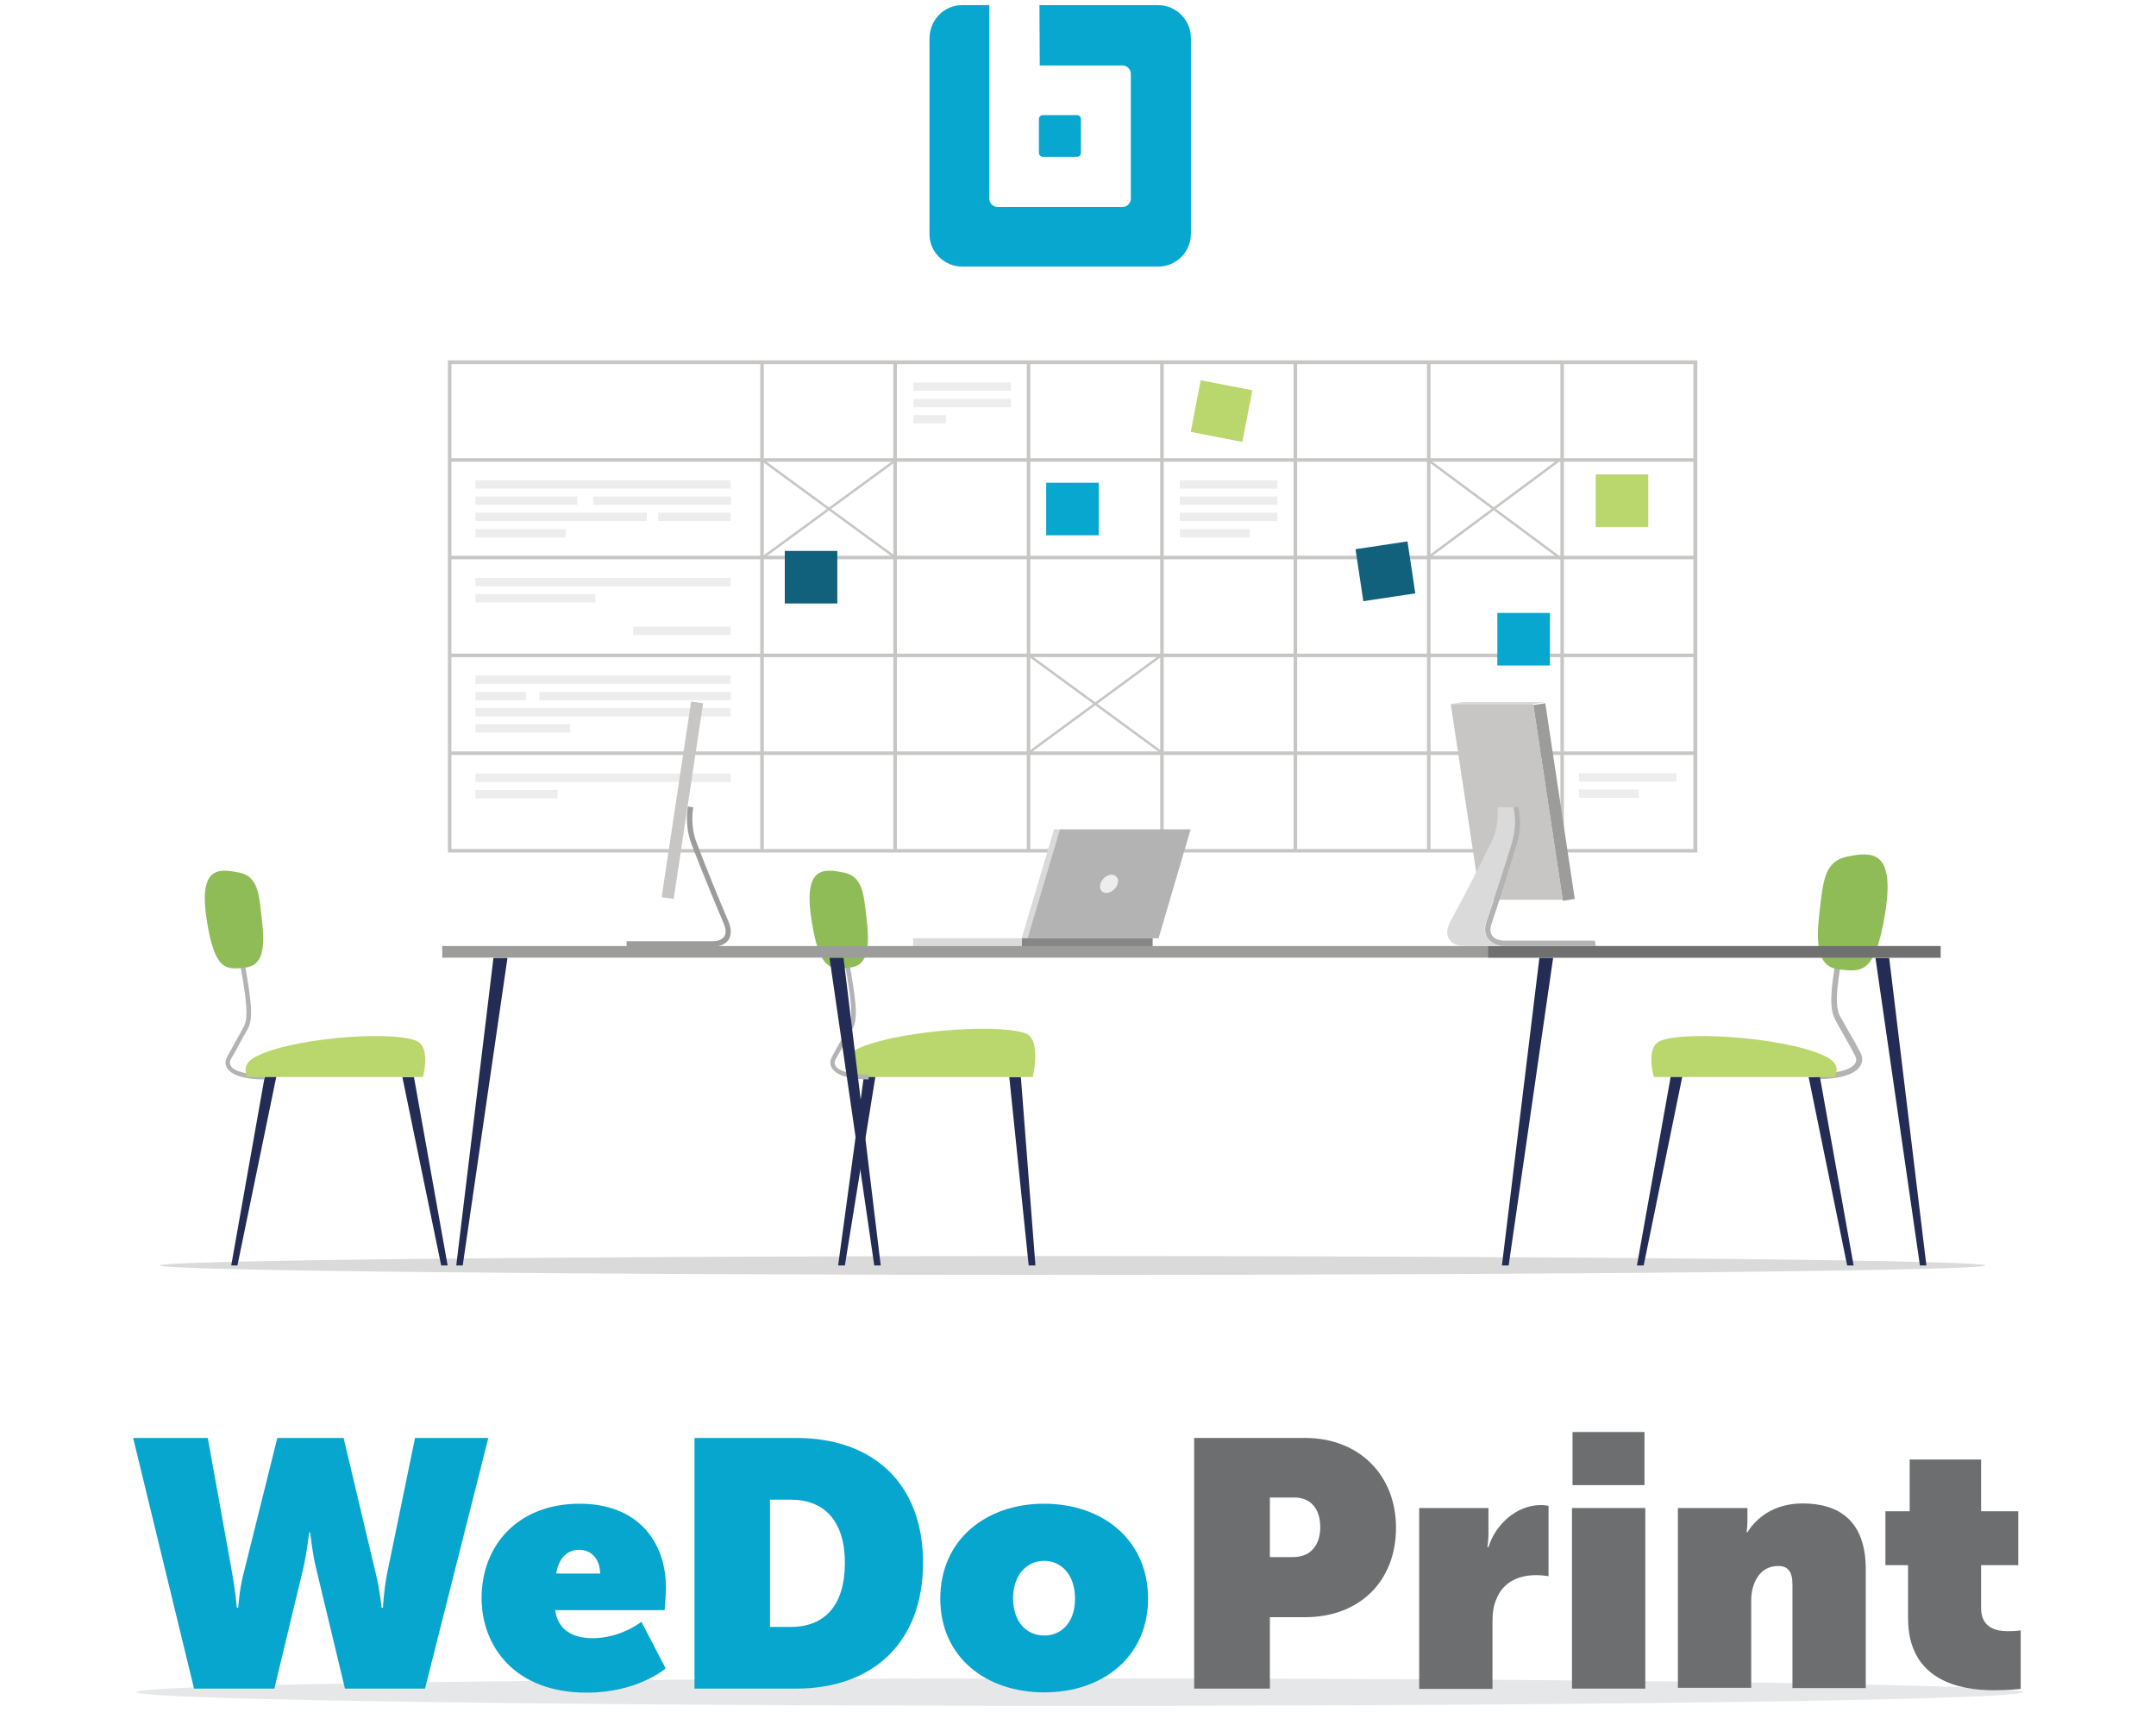 <?xml version="1.0" encoding="utf-8"?>
<!-- Generator: Adobe Illustrator 24.1.1, SVG Export Plug-In . SVG Version: 6.00 Build 0)  -->
<svg version="1.1" id="Layer_1" xmlns="http://www.w3.org/2000/svg" xmlns:xlink="http://www.w3.org/1999/xlink" x="0px" y="0px"
	 viewBox="0 0 800 640" style="enable-background:new 0 0 800 640;" xml:space="preserve">
<style type="text/css">
	.st0{fill:#C7C6C5;}
	.st1{fill:#B9D76C;}
	.st2{fill:#12617C;}
	.st3{fill:#08A7CF;}
	.st4{fill:#EDEDEE;}
	.st5{fill:#DBDADA;}
	.st6{fill:#222C55;}
	.st7{fill:#B3B3B3;}
	.st8{fill:#878787;}
	.st9{fill:#9C9C9B;}
	.st10{fill:#90BC57;}
	.st11{fill:#717070;}
	.st12{fill:#E6E7E8;}
	.st13{enable-background:new    ;}
	.st14{fill:#07A6CF;}
	.st15{fill:#6D6E70;}
</style>
<g>
	<g>
		<path class="st0" d="M629.8,316.3H166.2V133.7h463.6V316.3z M167.5,315h460.9V135.1H167.5V315z"/>
	</g>
	<g>
		<rect x="282.1" y="134.4" class="st0" width="1.3" height="181.2"/>
	</g>
	<g>
		<rect x="331.5" y="134.4" class="st0" width="1.3" height="181.2"/>
	</g>
	<g>
		<rect x="381" y="134.4" class="st0" width="1.3" height="181.2"/>
	</g>
	<g>
		<rect x="430.5" y="134.4" class="st0" width="1.3" height="181.2"/>
	</g>
	<g>
		<rect x="480" y="134.4" class="st0" width="1.3" height="181.2"/>
	</g>
	<g>
		<rect x="529.5" y="134.4" class="st0" width="1.3" height="181.2"/>
	</g>
	<g>
		<rect x="579" y="134.4" class="st0" width="1.3" height="181.2"/>
	</g>
	<g>
		<rect x="628.4" y="134.4" class="st0" width="1.3" height="181.2"/>
	</g>
	<g>
		<rect x="166.9" y="278.8" class="st0" width="462.2" height="1.3"/>
	</g>
	<g>
		<rect x="166.9" y="242.5" class="st0" width="462.2" height="1.3"/>
	</g>
	<g>
		<rect x="166.9" y="206.2" class="st0" width="462.2" height="1.3"/>
	</g>
	<g>
		<rect x="166.9" y="170" class="st0" width="462.2" height="1.3"/>
	</g>
	<g>
		
			<rect x="307" y="158.2" transform="matrix(0.591 -0.807 0.807 0.591 -26.551 325.292)" class="st0" width="0.9" height="61.3"/>
	</g>
	<g>
		
			<rect x="276.8" y="188.4" transform="matrix(0.807 -0.591 0.591 0.807 -52.178 218.183)" class="st0" width="61.3" height="0.9"/>
	</g>
	<g>
		
			<rect x="406" y="230.7" transform="matrix(0.591 -0.807 0.807 0.591 -44.539 434.81)" class="st0" width="0.9" height="61.3"/>
	</g>
	<g>
		
			<rect x="375.8" y="260.9" transform="matrix(0.806 -0.592 0.592 0.806 -75.849 291.053)" class="st0" width="61.3" height="0.9"/>
	</g>
	<g>
		
			<rect x="524" y="188.3" transform="matrix(0.803 -0.596 0.596 0.803 -3.315 367.55)" class="st0" width="60.8" height="0.9"/>
	</g>
	<g>
		
			<rect x="554.1" y="158.5" transform="matrix(0.596 -0.803 0.803 0.596 72.49 521.791)" class="st0" width="0.9" height="60.8"/>
	</g>
	
		<rect x="443.5" y="142.9" transform="matrix(0.19 -0.982 0.982 0.19 217.24 568.61)" class="st1" width="19.5" height="19.5"/>
	
		<rect x="504.3" y="201.9" transform="matrix(0.989 -0.149 0.149 0.989 -25.865 79.229)" class="st2" width="19.5" height="19.5"/>
	<rect x="592.1" y="176" class="st1" width="19.5" height="19.5"/>
	<rect x="555.6" y="227.4" class="st3" width="19.5" height="19.5"/>
	<rect x="291.2" y="204.4" class="st2" width="19.5" height="19.5"/>
	<rect x="388.2" y="179.1" class="st3" width="19.5" height="19.5"/>
	<g>
		<rect x="176.4" y="214.4" class="st4" width="94.7" height="3.1"/>
		<rect x="176.4" y="220.4" class="st4" width="44.5" height="3.1"/>
		<rect x="234.9" y="232.5" class="st4" width="36.2" height="3.1"/>
	</g>
	<g>
		<rect x="176.4" y="287" class="st4" width="94.7" height="3.1"/>
		<rect x="176.4" y="293.1" class="st4" width="30.5" height="3.1"/>
	</g>
	<g>
		<rect x="437.8" y="178.2" class="st4" width="36.2" height="3.1"/>
		<rect x="437.8" y="184.2" class="st4" width="36.2" height="3.1"/>
		<rect x="437.8" y="190.2" class="st4" width="36.2" height="3.1"/>
		<rect x="437.8" y="196.3" class="st4" width="25.9" height="3.1"/>
	</g>
	<g>
		<rect x="338.9" y="141.9" class="st4" width="36.2" height="3.1"/>
		<rect x="338.9" y="148" class="st4" width="36.2" height="3.1"/>
		<rect x="338.9" y="154" class="st4" width="12.1" height="3.1"/>
	</g>
	<g>
		<rect x="176.4" y="250.6" class="st4" width="94.7" height="3.1"/>
		<rect x="176.4" y="256.7" class="st4" width="18.8" height="3.1"/>
		<rect x="176.4" y="262.7" class="st4" width="94.7" height="3.1"/>
		<rect x="176.4" y="268.7" class="st4" width="35.2" height="3.1"/>
		<rect x="200.1" y="256.7" class="st4" width="71.1" height="3.1"/>
	</g>
	<g>
		<rect x="585.9" y="286.9" class="st4" width="36.2" height="3.1"/>
		<rect x="585.9" y="292.9" class="st4" width="22.2" height="3.1"/>
	</g>
	<g>
		<rect x="176.4" y="178.2" class="st4" width="94.7" height="3.1"/>
		<rect x="176.4" y="184.2" class="st4" width="37.8" height="3.1"/>
		<rect x="244.2" y="190.2" class="st4" width="26.9" height="3.1"/>
		<rect x="176.4" y="196.3" class="st4" width="33.5" height="3.1"/>
		<rect x="176.4" y="190.2" class="st4" width="63.6" height="3.1"/>
		<rect x="220.1" y="184.2" class="st4" width="51.1" height="3.1"/>
	</g>
</g>
<path class="st5" d="M736.7,469.5c0,1.9-151.6,3.5-338.7,3.5s-338.7-1.6-338.7-3.5S210.9,466,398,466S736.7,467.6,736.7,469.5z"/>
<g>
	<g>
		<polygon class="st6" points="381.7,469.5 384.2,469.5 378.8,399.6 374.5,399.6 		"/>
		<path class="st1" d="M383.2,399.6h-68.6c0,0-2.9-6.8,2.3-9.8c12.7-7.1,52.3-10.3,63.4-6.5C386.7,385.4,383.2,399.6,383.2,399.6z"
			/>
		<polygon class="st6" points="313.5,469.5 311,469.5 320.5,399.6 324.8,399.6 		"/>
	</g>
	<g>
		<polygon class="st5" points="393.4,307.7 391.1,307.7 379.1,348.1 381.4,348.1 		"/>
		<polygon class="st7" points="429.9,348.1 381.3,348.1 393.3,307.7 441.8,307.7 		"/>
		<rect x="379.1" y="348.1" class="st8" width="48.6" height="3.1"/>
		<path class="st4" d="M414.7,327.9c-0.5,1.8-2.4,3.4-4.2,3.4c-1.7,0-2.7-1.5-2.2-3.4c0.5-1.8,2.4-3.4,4.2-3.4
			C414.3,324.6,415.3,326.1,414.7,327.9z"/>
		<rect x="338.8" y="348.1" class="st5" width="40.3" height="3.1"/>
	</g>
</g>
<g>
	
		<rect x="216.6" y="294.8" transform="matrix(0.149 -0.989 0.989 0.149 -78.318 503.15)" class="st0" width="73.4" height="4.5"/>
	<path class="st9" d="M270.3,341.9c-4-9.4-7.8-18.8-11.8-29.2c-1.5-3.9-2-8.5-1.3-12.9v-0.3l-2-0.3v0.3c-0.7,4.7-0.2,9.7,1.5,14
		c4.1,10.6,7.9,19.8,11.9,29.3c0.8,1.9,0.9,3.6,0.1,4.7c-0.7,1-2.2,1.7-4.1,1.7h-32.1v2h32.1c2.6,0,4.6-0.9,5.8-2.6
		C271.1,347.3,271.7,345.2,270.3,341.9z"/>
</g>
<polygon class="st6" points="712.4,469.5 714.8,469.5 701,355.4 695.9,355.4 "/>
<g>
	<path class="st7" d="M98.2,400.5c-7.3,0-12.2-1.5-13.9-4.2c-0.8-1.2-0.8-2.6-0.1-4c1-2,2.3-4.1,3.5-6.4c1-1.7,1.9-3.4,2.8-5.1
		c1.9-3.7,0.8-10.8-1.8-25.4l1.7-0.3c2.7,15.5,3.8,22.4,1.6,26.5c-1,1.7-1.9,3.4-2.9,5.2c-1.2,2.3-2.4,4.4-3.5,6.3
		c-0.4,0.9-0.4,1.6,0,2.3c1.2,2.1,5.8,3.3,12.3,3.3v1.8L98.2,400.5L98.2,400.5z"/>
</g>
<polygon class="st6" points="163.7,469.5 166.1,469.5 153.6,399.6 149.3,399.6 "/>
<path class="st1" d="M156.9,399.6h-65c0,0-2.8-4.1,2.2-7.1c12-7.1,49.5-10.3,60-6.5C160.2,388.1,156.9,399.6,156.9,399.6z"/>
<polygon class="st6" points="88.1,469.5 85.8,469.5 98.2,399.6 102.5,399.6 "/>
<path class="st10" d="M97.1,340.6c1.4,11.2,0.5,17.7-6.2,18.4c-6.7,0.7-11.1,1.6-14.1-17.1c-3.4-20.7,4.5-19.6,11.8-18.2
	C95.7,325.1,96.1,331.4,97.1,340.6z"/>
<g>
	<path class="st7" d="M322.6,400.5c-7.3,0-12.2-1.5-13.9-4.2c-0.8-1.2-0.8-2.6-0.1-4c1-2,2.3-4.1,3.5-6.4c1-1.7,1.9-3.4,2.8-5.1
		c1.9-3.7,0.8-10.8-1.8-25.4l1.7-0.3c2.7,15.5,3.8,22.4,1.6,26.5c-1,1.7-1.9,3.4-2.9,5.2c-1.2,2.3-2.4,4.4-3.5,6.3
		c-0.4,0.9-0.4,1.6,0,2.3c1.2,2.1,5.8,3.3,12.3,3.3v1.8L322.6,400.5L322.6,400.5z"/>
</g>
<path class="st10" d="M321.5,340.6c1.4,11.2,0.5,17.7-6.2,18.4c-6.7,0.7-11.1,1.6-14.1-17.1c-3.4-20.7,4.5-19.6,11.8-18.2
	C320,325.1,320.5,331.4,321.5,340.6z"/>
<polygon class="st6" points="171.7,469.5 169.3,469.5 183.1,355.4 188.3,355.4 "/>
<g>
	<path class="st7" d="M673.9,400.4c8.6,0,14.5-1.7,16.4-5c0.9-1.5,0.9-3.1,0.1-4.7c-1.2-2.4-2.6-4.9-4.2-7.6c-1.1-2-2.3-4-3.4-6
		c-2.4-4.4-1-12.8,2.1-30.2l-2.1-0.3c-3.2,18.3-4.5,26.6-1.9,31.6c1,2,2.3,4.1,3.4,6.1c1.5,2.6,2.9,5.2,4.1,7.5c0.5,1,0.5,1.8,0,2.7
		c-1.5,2.4-7,3.9-14.7,3.9v2H673.9L673.9,400.4z"/>
</g>
<path class="st10" d="M675.2,337.9c-1.6,13.3-0.6,21,7.4,21.8s13.1,1.9,16.8-20.3c4.1-24.6-5.2-23.3-14-21.6
	C676.9,319.6,676.5,327,675.2,337.9z"/>
<g>
	<polygon class="st6" points="685.4,469.5 687.8,469.5 675.3,399.6 671.1,399.6 	"/>
	<path class="st1" d="M613.7,399.6h67c0,0,2.9-4.1-2.3-7.1c-12.3-7.1-51.1-10.3-61.9-6.5C610.2,388.1,613.7,399.6,613.7,399.6z"/>
	<polygon class="st6" points="609.9,469.5 607.4,469.5 619.9,399.6 624.2,399.6 	"/>
</g>
<rect x="164.1" y="351" class="st9" width="555.9" height="4.3"/>
<rect x="552.2" y="351" class="st11" width="167.9" height="4.3"/>
<polygon class="st6" points="559.8,469.5 557.3,469.5 571.2,355.4 576.3,355.4 "/>
<polygon class="st6" points="324.4,469.5 326.8,469.5 313,355.4 307.8,355.4 "/>
<g>
	
		<rect x="574.4" y="260.5" transform="matrix(0.989 -0.149 0.149 0.989 -37.949 89.548)" class="st9" width="4.5" height="73.4"/>
	<polygon class="st0" points="549.3,333.8 579.9,333.8 568.9,261.2 538.3,261.2 	"/>
	<polygon class="st5" points="568.9,261.2 538.3,261.2 542.7,260.5 573.4,260.5 	"/>
	<path class="st5" d="M555.7,299.5v0.2c0.3,4.4-0.4,9-2.4,12.9c-5.2,10.6-10,19.8-15.1,29.2c-1.7,3.3-1.3,5.4-0.5,6.6
		c1,1.7,3.1,2.6,5.8,2.6h15l0,0c-2.7,0-5-0.9-6.3-2.6c-1-1.2-1.8-3.3-0.7-6.6c3.2-9.4,6.3-18.8,9.5-29.2c1.2-3.9,1.7-8.6,0.5-13.1
		H555.7z"/>
	<path class="st7" d="M591.8,349h-33.5c-2,0-3.6-0.6-4.5-1.7s-1-2.8-0.3-4.7c3.2-9.4,6-18.9,9.3-29.4c1.3-4.2,1.7-9,0.5-13.7h-1.7
		c1.1,4.4,0.6,9.2-0.5,13.1c-3.2,10.6-6.3,19.8-9.5,29.2c-1.1,3.3-0.3,5.4,0.7,6.6c1.3,1.7,3.6,2.6,6.3,2.6h33.5L591.8,349z"/>
</g>
<g>
	<path class="st3" d="M385.5,56.7c0,0.9,0.7,1.5,1.5,1.5h12.6c0.9,0,1.5-0.7,1.5-1.5V44.2c0-0.9-0.7-1.5-1.5-1.5H387
		c-0.9,0-1.5,0.7-1.5,1.5V56.7z"/>
	<path class="st3" d="M429.7,1.9h-44l0.1,22.4h30.7c1.7,0,3.1,1.4,3.1,3.1v46.3c0,1.7-1.4,3.1-3.1,3.1h-46.3c-1.7,0-3.1-1.4-3.1-3.1
		V27.8v-0.3V1.9H357c-6.7,0-12.1,5.5-12.1,12.4V87c0,6.5,5.5,11.9,12.1,11.9h30.5h42.3c6.7,0,12.1-5.5,12.1-12.1V51.1v-37
		C441.9,7.4,436.4,1.9,429.7,1.9z"/>
</g>
<ellipse class="st12" cx="400.6" cy="627.8" rx="350" ry="5.1"/>
<ellipse class="st12" cx="963.8" cy="1176.5" rx="106.4" ry="7.6"/>
<g class="st13">
	<path class="st14" d="M49.4,533.5h27.7l9.2,51c1,5.8,1.6,12,1.6,12h0.5c0,0,0.4-6.5,1.8-12l12.7-51h24.6l12.1,51c1.4,5.8,2,12,2,12
		h0.5c0,0,0.3-6.2,1.4-12l10.5-51h27.2l-23.5,93H128l-10.8-45c-1.4-5.9-2.1-12.9-2.1-12.9h-0.4c0,0-0.7,6.6-2.1,13l-10.8,44.9H72
		L49.4,533.5z"/>
	<path class="st14" d="M215.1,557.9c21.3,0,32,13.8,32,31.2c0,3-0.5,8.3-0.5,8.3H206c1,7.4,6.6,10.4,13.9,10.4
		c10.5,0,18.1-6.1,18.1-6.1l9,17.3c0,0-10.3,9-29.3,9c-26.8,0-39-17.3-39-35.1C178.7,573.4,192.1,557.9,215.1,557.9z M222.7,583.8
		c-0.1-5.5-3.4-8.8-7.7-8.8c-4.9,0-7.8,3.5-8.6,8.8H222.7z"/>
	<path class="st14" d="M257.7,533.5h37.7c28.7,0,47.1,17,47.1,46.3s-18.3,46.7-47.1,46.7h-37.7V533.5z M293.5,603.6
		c12.6,0,20-8.1,20-23.8c0-15.6-7.8-23.4-20-23.4h-7.8v47.2H293.5z"/>
	<path class="st14" d="M387.4,557.9c21.7,0,38.6,13.4,38.6,35.2c0,21.7-16.9,34.8-38.5,34.8c-21.7,0-38.6-13.1-38.6-34.8
		C348.9,571.3,365.8,557.9,387.4,557.9z M387.5,606.8c6.4,0,11.4-4.9,11.4-13.7c0-8.8-5.1-14-11.4-14c-6.5,0-11.6,5.2-11.6,14
		C376,601.9,381,606.8,387.5,606.8z"/>
</g>
<g class="st13">
	<path class="st15" d="M443.1,533.5h41.2c20,0,33.7,13.8,33.7,33.3c0,20-13.7,33.2-33.7,33.2h-13.1v26.5h-28.1V533.5z M479.9,577.7
		c6.6,0,10-4.7,10-11.1c0-6.5-3.3-11-9.6-11h-9.1v22.1H479.9z"/>
	<path class="st15" d="M526.6,559.5h25.7v9.8c0,2.2-0.4,4.7-0.4,4.7h0.4c2.5-8.2,10.3-15.6,19.4-15.6c1.6,0,2.9,0.3,2.9,0.3v26.1
		c0,0-2-0.4-4.6-0.4c-6,0-12.2,2.2-14.8,9c-1,2.3-1.4,4.9-1.4,8.1v25.1h-27.2V559.5z"/>
	<path class="st15" d="M583.3,559.5h27.2v67h-27.2V559.5z M583.5,531.3h26.7V551h-26.7V531.3z"/>
	<path class="st15" d="M622.7,559.5h25.7v4.5c0,2.2-0.3,4.5-0.3,4.5h0.3c2.9-4.7,9.2-10.7,20.5-10.7c13.1,0,23.4,6.1,23.4,24.4v44.1
		h-27.2v-38.4c0-4.9-1.7-6.9-5.3-6.9c-7.2,0-10,6.9-10,12.7v32.5h-27.2V559.5z"/>
	<path class="st15" d="M707.9,580.7h-8.3v-20h9v-19.2h26.5v19.2h13.8v20h-13.8v15.9c0,7.7,6.1,8.6,10,8.6c2.9,0,4.7-0.3,4.7-0.3
		v21.7c0,0-4.2,0.5-10.1,0.5c-12.5,0-31.7-3.6-31.7-26.7V580.7z"/>
</g>
</svg>
